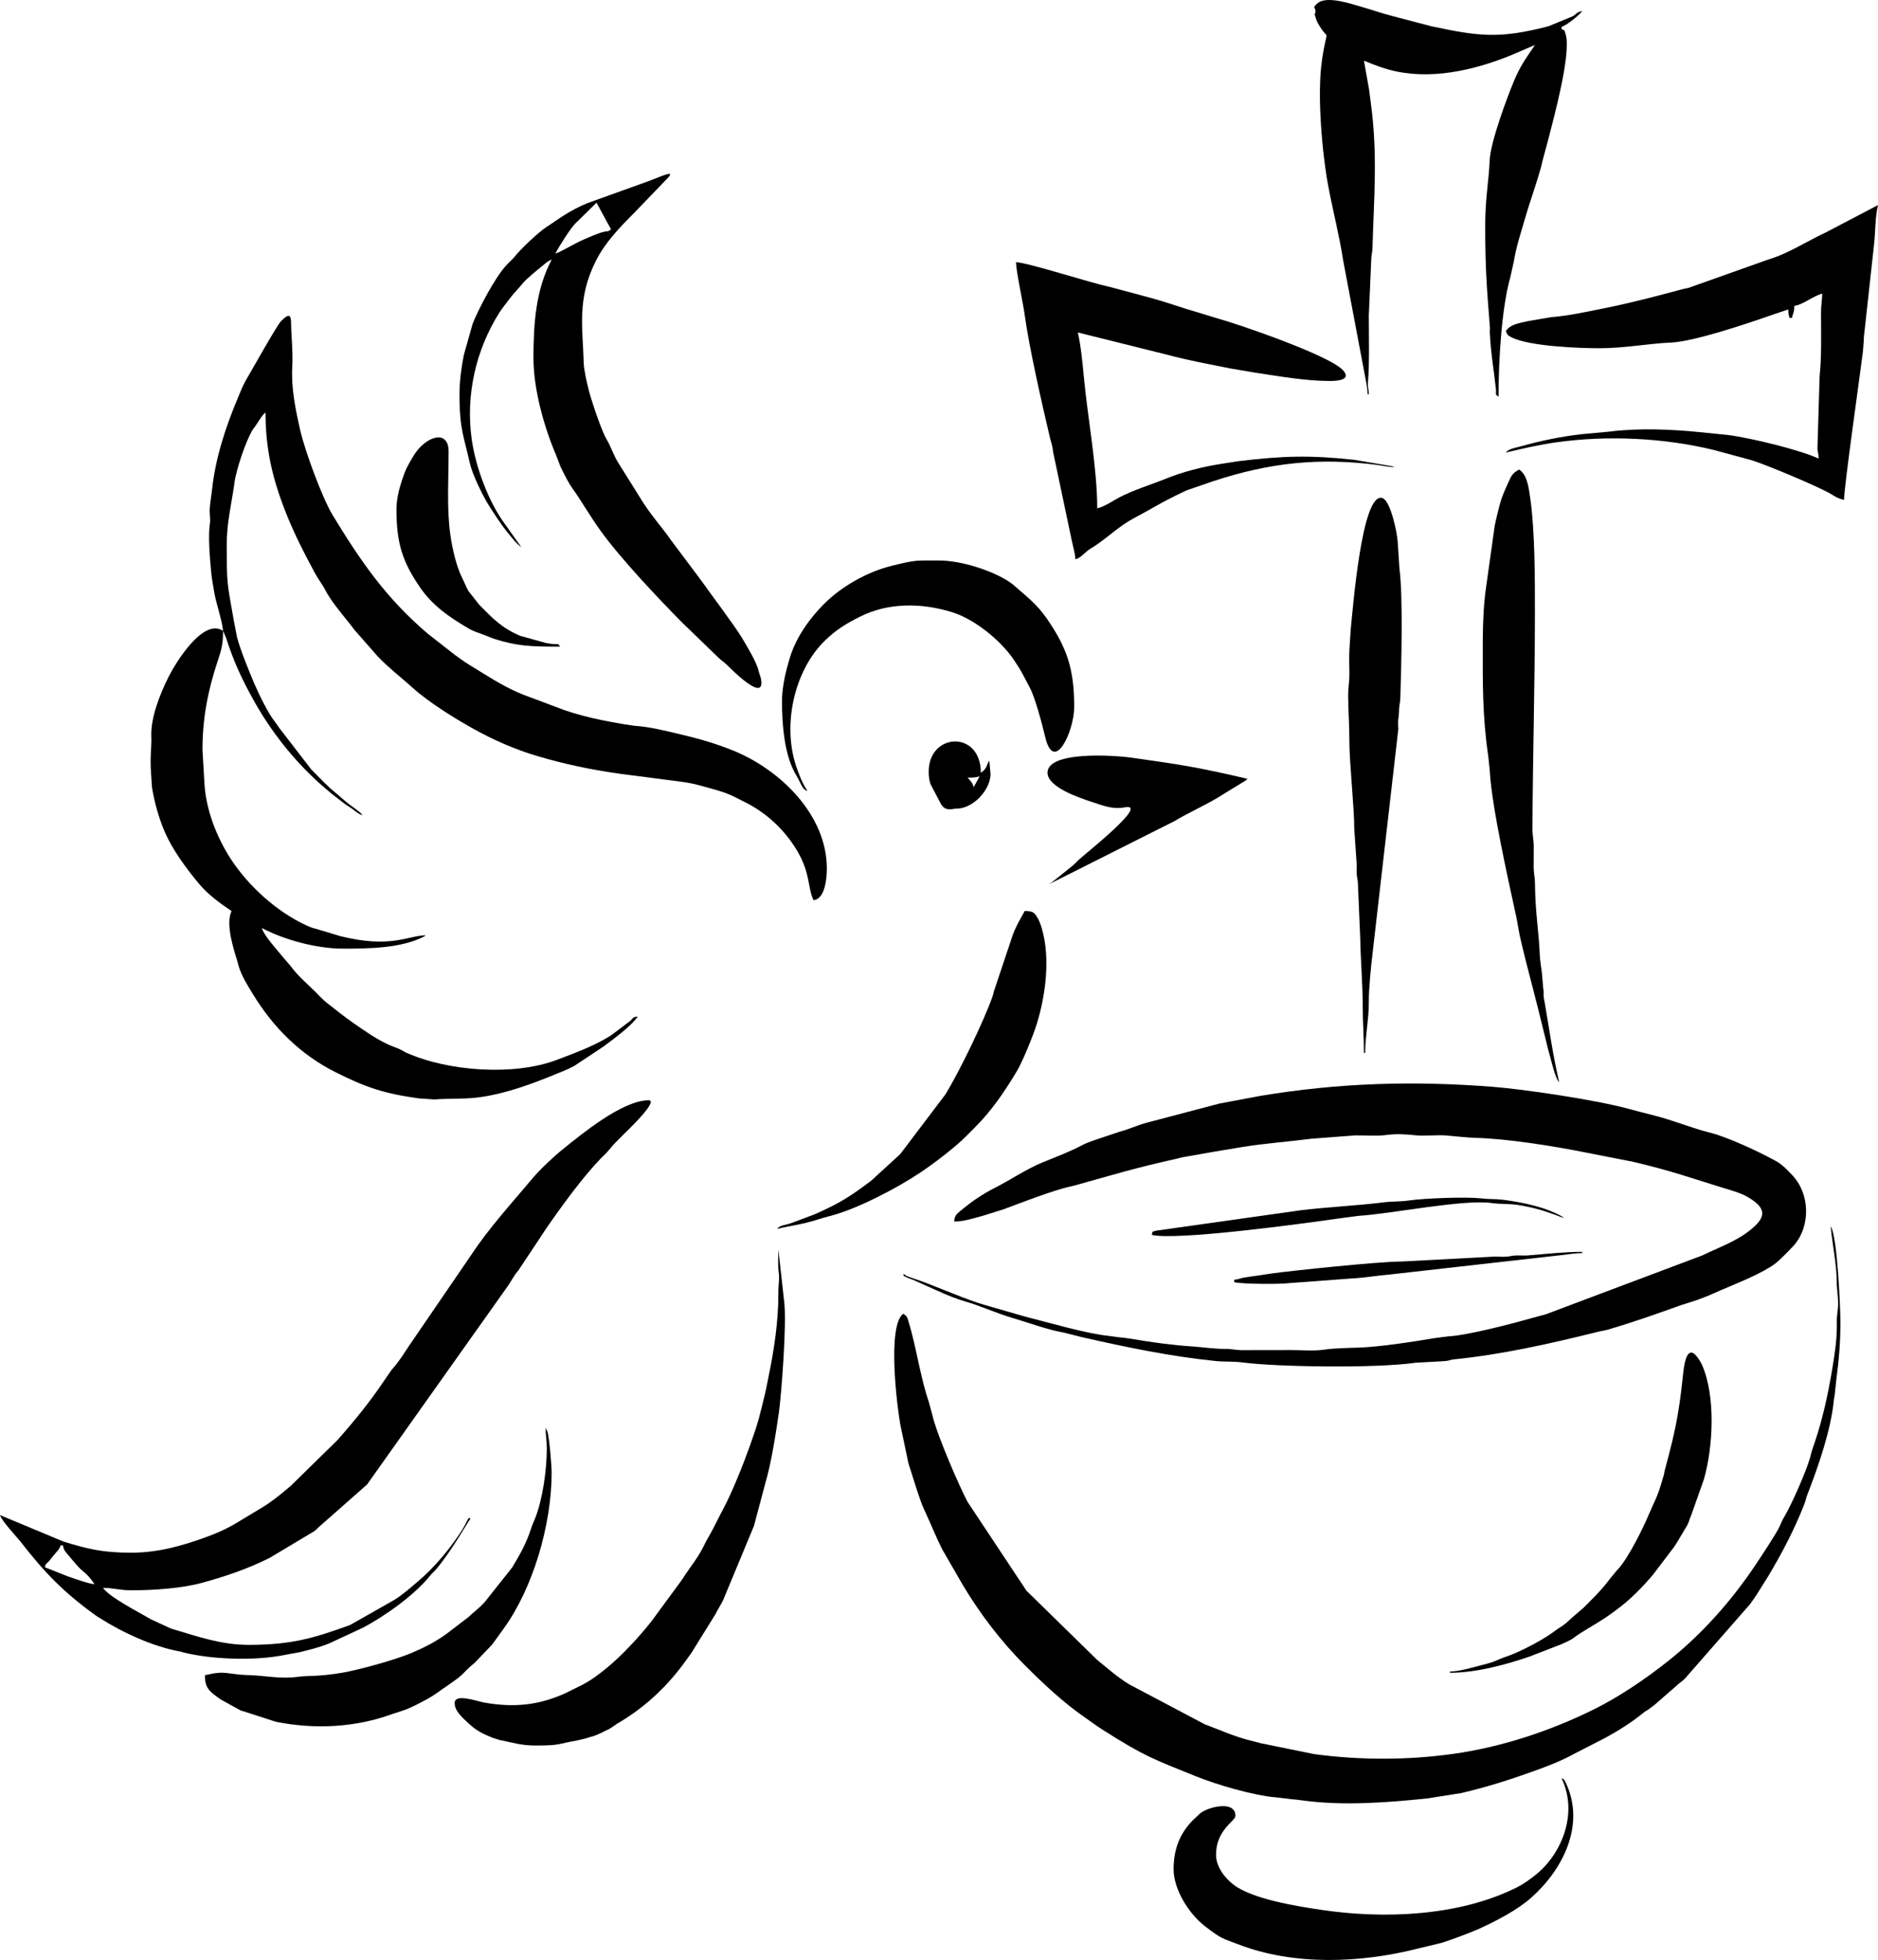 <?xml version="1.0" encoding="UTF-8"?> <svg xmlns="http://www.w3.org/2000/svg" xmlns:xlink="http://www.w3.org/1999/xlink" xmlns:xodm="http://www.corel.com/coreldraw/odm/2003" xml:space="preserve" width="74.186mm" height="77.391mm" version="1.1" style="shape-rendering:geometricPrecision; text-rendering:geometricPrecision; image-rendering:optimizeQuality; fill-rule:evenodd; clip-rule:evenodd" viewBox="0 0 2888.47 3013.27"> <defs> <style type="text/css"> .fil0 {fill:black} </style> </defs> <g id="Layer_x0020_1">  <g id="_2943030766384"> <path class="fil0" d="M343.11 969.86c-30.7,-20.56 -73.3,49.58 -83.91,70.86 -12.37,24.81 -27.8,61.9 -26.45,92.05 0.71,15.86 -2.45,30.15 -0.38,56.45l1.39 21.23c3.64,22.24 10.34,46.7 19.29,67.65 12.17,28.46 33.64,57.41 53.32,80.94 13.7,16.38 32.28,29.85 49.79,41.58 -10.01,20.87 4.39,61.99 9.21,78.24 1.32,4.47 0.53,2.57 1.71,6.49 4.59,15.13 13.13,28.55 21.12,41.74 31.64,52.19 73.63,94.22 128.33,121.54 45.83,22.9 73.74,32.64 127.92,40.03l23.28 1.59c1.97,0.07 4.35,-0.33 9.08,-0.53 31.09,-1.31 46.43,0.65 78.27,-5.8 39.77,-8.05 75.22,-22.5 111.76,-37.42 5.61,-2.29 10.45,-4.62 16.44,-7.81l44.85 -29.74c15.2,-11.37 42.77,-31.24 52.72,-46.11 -8.3,0.69 -6.16,1.9 -11.79,6.86l-26.55 20.06c-2.59,1.95 -4.24,2.94 -6.74,4.45 -24.27,14.79 -51.61,24.62 -78.76,34.99 -66.4,25.37 -167.63,17.92 -231.99,-10.76 -4.2,-1.87 -6.55,-3.97 -12.28,-6.37 -4.97,-2.09 -7.48,-2.75 -12.08,-4.7 -20.08,-8.5 -39.31,-22.24 -56.92,-34.45 -14.83,-10.28 -26.74,-20.12 -40.28,-30.58 -6.77,-5.23 -11.86,-10.95 -18.16,-17.26 -12.88,-12.88 -25.3,-22.99 -35.9,-36.83 -4.92,-6.43 -10.56,-12.26 -16.2,-19.23 -8.02,-9.91 -27.41,-31.01 -30.42,-42.3 33.97,17.98 83.82,31.7 124.94,31.7 38.12,0 87.44,-0.45 122.3,-17.56 4.51,-2.22 2.39,-1.11 4.5,-2.95 -27.92,0.62 -53.52,20.66 -131.65,1.12l-34.23 -10.33c-4.55,-1.49 -1.79,-0.42 -5.38,-1.42 -4.26,-1.19 -8.63,-2.99 -12.73,-4.89 -45.43,-21.12 -89.04,-60.81 -115.86,-102.32 -21.34,-33.04 -37.66,-74.45 -40.19,-114.85l-3.07 -52.62c0,-47.38 8.17,-90.5 23.1,-135.4 5.51,-16.56 8.6,-25.78 8.6,-47.34l4.47 10.45c11.87,36.38 22.96,60.89 41.56,94.57 28.81,52.18 67.72,100.55 113.03,138.71 6.16,5.19 11.13,9.39 17.56,14.14 7.4,5.46 10.1,8.32 18.39,13.3 7.05,4.24 11.89,10.25 19.44,12.26 -3.57,-5.33 -14.92,-12.47 -20.53,-16.77 -7.18,-5.49 -13.28,-11.49 -20.22,-17.07 -14.11,-11.36 -25.16,-23.69 -38.06,-36.53l-48.72 -63.16c-5.44,-8.19 -10.19,-13.5 -15.28,-22.01 -11.64,-19.46 -21.92,-41.91 -30.31,-62.92 -7.37,-18.48 -14.31,-35.14 -19.8,-54.91l-4.83 -24.75c-10.38,-59.21 -11.08,-55.6 -11.08,-117.71 0,-33.13 6.9,-60.65 11.45,-91.93 0.04,-0.25 0.1,-0.8 0.13,-1.07 0.04,-0.29 0.07,-0.85 0.11,-1.15 2.5,-20.34 17.9,-66.62 28.81,-83.52l3.97 -5.35c4.35,-6.13 9.67,-16.19 15.19,-20.23 0,58.5 11.48,105.37 33.8,160.13 11.67,28.63 26.09,56.97 40.79,84.15 3.1,5.74 5.95,10.61 9.83,16.28l5.12 7.94c0.2,0.36 0.46,0.84 0.66,1.21 0.2,0.37 0.45,0.85 0.65,1.22 0.2,0.37 0.44,0.86 0.63,1.23 9.02,17.21 22.87,33.59 35.07,48.84 3.92,4.9 6.6,8.22 10.62,13.62l35.75 40.7c16.77,17.46 35.97,32.18 54.1,48.46 24.21,21.75 63.23,45.96 91.26,61.65 31.89,17.85 65.65,32.69 100.62,42.97 42.28,12.42 80.32,20.33 124.32,26.73l99.04 12.83c8.64,1.58 14.98,2.34 21.83,4.29 13.28,3.77 26.99,7.13 39.19,11.16 13.27,4.39 22.49,9.75 34.56,15.78 33.04,16.51 60.37,42.24 79.29,73.62 21.34,35.37 16.36,57.3 25.73,76.83 17.88,-1.49 20.51,-34.24 20.51,-48.48 0,-83.35 -72.8,-152.85 -144.63,-181.7 -28.77,-11.55 -53.68,-18.47 -84.36,-25.66 -20.69,-4.84 -45.09,-10.96 -66.58,-12.16l-18.98 -2.86c-9.29,-1.53 -20.73,-3.74 -31.53,-5.89 -19.67,-3.92 -39.49,-9.3 -57.42,-15.31l-52.87 -19.86c-25.95,-9.04 -48.8,-22.03 -71.75,-36.41 -8.16,-5.12 -14.53,-8.99 -23.07,-14.22 -8.15,-4.99 -13.35,-9.34 -20.93,-14.5l-40.84 -31.88c-64.31,-54.39 -104.11,-112.11 -147.11,-182.95 -15.86,-26.13 -42.47,-97.92 -49.99,-130.89 -7.24,-31.76 -14.02,-64.78 -12.15,-97.67 1.27,-22.35 -1.51,-45.23 -1.86,-67.44 -0.18,-11.52 -2.89,-15.13 -15.57,-2.1 -6.31,6.48 -44.58,74.78 -54.21,91.25 -4.5,7.7 -7.98,16.95 -11.65,25.65 -18.77,44.53 -34.63,91.98 -39.95,140.93 -1.09,10.04 -3.67,23.67 -3.82,33.64l0.83 16c-0.03,0.23 -0.13,0.77 -0.16,0.99 -3.4,21.78 -0.53,52.07 1.35,74.26 0.94,11.09 2.89,21.26 4.74,32.55 2.94,17.88 12.58,45.34 13.86,60.73z"></path> <path class="fil0" d="M1467.55 1877.99c14.96,0 30.96,-5.39 43.39,-8.66l32.8 -10.26c20.47,-7.67 78.12,-29.96 102.32,-34.85l8.23 -2.06c59.17,-16.49 92.42,-26.87 155.96,-40.85l7.25 -1.88c0.23,-0.05 0.77,-0.18 1,-0.22l50.5 -8.88c14.66,-2.52 26.47,-4.49 41.56,-6.92 35.66,-5.75 69.99,-8.04 106.57,-12.77l67.59 -5.14c13.81,-0.17 33.2,1.34 46.18,-0.44 15.47,-2.12 30.14,-1.49 45.53,0.24 14.91,1.67 32.98,-0.88 48.12,0.37 12.24,1.02 32.37,3.33 44.83,3.65 49.93,1.28 122.53,13.1 169.55,22.51l73.26 14.37c26.35,6.15 52.03,13.15 76.3,20.67l60.75 19.03c12.05,3.61 28.22,8.17 38.49,14.13 32.59,18.9 27.71,33.38 0.45,53.94 -20.78,15.68 -47.03,24.87 -70.13,36.16l-239.85 90.21c-7.99,2.3 -14.09,3.77 -21.96,6.01 -28.41,8.07 -98.8,26.69 -128.78,28.14l-21.2 2.75c-32.92,5.54 -86.57,13.9 -119.58,14.68 -13.51,0.32 -36.06,0.9 -49.3,2.9 -16.94,2.57 -35.91,0.62 -53.37,0.74l-74.59 0.12c-10.83,-0.13 -14,-2.04 -26.03,-1.94 -15.3,0.12 -33.96,-2.67 -48.55,-3.66 -33.17,-2.25 -62.86,-6.39 -94.52,-11.79 -7.3,-1.24 -15.47,-2.07 -19.25,-2.41 -4.41,-0.4 0.77,0.37 -3.08,-0.42l-12.72 -1.67c-35.05,-3.64 -92.79,-20.73 -128.46,-29.62l-55.54 -16.03c-3.63,-1.02 -11.32,-3.24 -18.04,-5.48 -32.29,-10.76 -69.91,-27.92 -96.73,-36.69 -0.44,-0.14 -1.68,-0.58 -2.16,-0.74 -0.43,-0.15 -4.38,-1.47 -5.32,-1.82 -5.78,-2.14 -4.97,-2.06 -9.77,-5.28 2.19,6.05 -2.85,1.23 5.48,5.71 2.55,1.37 6.32,2.29 9.4,3.65 5.39,2.38 10.97,4.94 16.76,7.48 20.3,8.89 40.6,19.03 62.09,25.38l3.66 1.07c20.79,6.09 47.29,17.91 69.76,24.51 24.54,7.22 56.63,18.97 79.03,22.56l29.06 7.34c68.94,15.55 135.23,29.49 205.94,36.63 12.91,1.3 25.67,0.15 42.3,2.31 51.34,6.68 203.84,9.12 264.24,0.27l38.98 -2.16c3.79,-0.17 8.2,-0.42 11.84,-1.2l6.08 -1.57c74.37,-7.27 150.49,-24.4 221.6,-42.07 0.55,-0.14 2.11,-0.6 2.78,-0.74l13.18 -2.69c39.01,-11.36 76.55,-24.68 114.8,-38.35l14.76 -4.63c11.74,-3.68 25.17,-8.92 35.77,-13.69 28.56,-12.85 59.81,-23.97 86.44,-40.36 10.33,-6.35 18.32,-14.96 26.87,-23.48l9.11 -9.53c25.88,-29.81 25.36,-80.3 -4.43,-109.84 -4.3,-4.26 -7.7,-8.16 -12.22,-12.02 -1.83,-1.57 -5.52,-4.33 -7.45,-5.6 -3.39,-2.23 -4.84,-2.72 -8.38,-4.67 -23.34,-12.88 -71.68,-35.03 -96.38,-41.06 -27.78,-6.77 -57.13,-19.24 -86.01,-26.42 -13.89,-3.45 -26.5,-6.83 -39.92,-10.42 -53.76,-14.36 -161.35,-30.03 -208.7,-33.71 -122.69,-9.55 -236.45,-6.08 -357.39,13.97l-62.55 11.75c-0.23,0.05 -0.77,0.19 -1,0.24l-111.43 29.34c-16.05,4.55 -26.88,9.9 -41.84,13.96l-37.85 12.65c-7.77,2.89 -12.77,4.4 -19.82,8.15 -18.79,9.96 -40.15,17.93 -59.82,25.96 -25.6,10.46 -49.79,27.14 -74.22,39.53 -18.47,9.37 -34.75,20.38 -50.43,33.49 -5.93,4.95 -11.51,8.01 -11.74,18.1z"></path> <path class="fil0" d="M2526.12 2634.48c4.75,-3.82 2.31,-2.2 7.71,-5.34l10.75 -7.9c0.29,-0.26 0.69,-0.63 0.98,-0.89 0.29,-0.25 0.7,-0.62 0.99,-0.87l31.9 -27.78c5.03,-4.89 8.01,-6.08 13.11,-11.13l100.1 -114.35c3.3,-4.98 5.83,-7.86 9.25,-13.12l18.69 -29.8c20.71,-34.59 40.71,-72.67 55.48,-110.64 2.83,-7.27 2.08,-8.04 4.91,-15.3 16.5,-42.41 36.49,-99.73 40.61,-145.32l1.07 -6.12c0.04,-0.26 0.12,-0.83 0.16,-1.1l2.71 -24.95c3.73,-27.97 6.15,-56.32 6.15,-87.1 0,-18.51 -4.45,-132.25 -14.92,-147.32 2.36,28.36 9.05,55.72 9.26,85.84 0.11,14.86 3.82,28.06 1.14,45.77 -1.28,8.44 -1.02,14.16 -1.02,23.22 0.02,21.27 -3.79,44.6 -6.97,63.89 -6.32,38.36 -14.87,77.3 -26.88,112.97 -1.89,5.61 -4.08,11.35 -5.79,17.98l-1.82 6.93c-6.3,21.4 -27.3,69.2 -38.87,88.97 -3.64,6.21 -4.28,7.95 -7.36,15.02 -4.64,10.65 -28.29,46.17 -36.55,58.55 -37.2,55.8 -82.29,106.88 -134.76,148.67 -33.79,26.91 -74.72,54.84 -113.99,74.35 -66.74,33.15 -141.85,58.19 -216.62,68.69 -70.69,9.92 -143.66,9.93 -214.25,0.42l-83.19 -16.94c-0.23,-0.07 -0.74,-0.25 -0.98,-0.31 -0.23,-0.07 -0.75,-0.23 -0.99,-0.29 -0.25,-0.07 -0.78,-0.2 -1.04,-0.26 -4.49,-1.06 -11.72,-2.9 -16.65,-4.28 -12.33,-3.46 -23,-7.11 -33.43,-11.33 -11.05,-4.47 -20.85,-7.99 -32.24,-12.51l-115.9 -61.26c-18.06,-11.02 -33.49,-24.69 -49.69,-37.95l-108.41 -106.04 -90.74 -136.76c-14.05,-26.99 -43.03,-94.65 -51.92,-125.27 -1.41,-4.86 -1.02,-3.92 -1.73,-6.72l-5.75 -21.18c-11.51,-33.87 -17.32,-71.22 -26.3,-106.1 -1.49,-5.79 -2.96,-10.94 -4.89,-17.49 -2.31,-7.8 -2.66,-8.6 -8.2,-12.32 -25.36,18.58 -9.08,146.08 -4.52,170.48l11.97 57.02c0.77,3.72 0.06,0.18 0.72,3.15l12.58 39.49c3.11,9.41 7.16,21.98 11.56,31.33 9.62,20.42 17.58,40.8 27.36,60.28l32.07 55.57c26.6,44.38 58.68,86.47 95.2,122.98 29.4,29.4 59.62,57.77 93.87,81.41 9.1,6.28 16.39,11.8 25.36,17.53 65.94,42.09 80.22,46.04 142.94,71.5 32.6,13.23 89.17,29.84 124.29,32.81 0.33,0.03 0.89,0.05 1.2,0.08 0.28,0.03 0.84,0.1 1.1,0.14l21.09 2.55c5.14,0.26 11.37,1.09 18,1.99 61.4,8.39 129.61,3.27 191.02,-3.16l52.33 -8.23c38.83,-9.1 73.72,-20.14 110.39,-33.28 21.61,-7.75 44.06,-16.24 63.93,-27.36l46.85 -24.01c19.88,-10.8 39.84,-23.28 57.57,-37.53z"></path> <path class="fil0" d="M69 2409.44c1.8,-6.77 1.59,-4.03 5.96,-8.95 2.59,-2.92 4.15,-5.2 6.66,-8.26 5.72,-7 10.06,-10.52 11.61,-16.35l3.73 0c0.7,8.34 5.88,11.84 10.37,17.59 4.44,5.68 7.69,9.12 12.02,14.09 8.34,9.58 14.15,10.15 26.09,27.98 -9.82,-0.81 -31.77,-8.85 -41.75,-12.33l-34.71 -13.78zm132.39 -22.37c-43.18,0 -65.45,-5.42 -103.63,-17.03l-97.76 -40.78c2.38,8.93 25.67,33.31 31.69,41.04 36.4,46.72 65.55,77.4 115.87,113.49 2.13,1.53 3.43,2.21 5.68,3.64 35.53,22.66 81.92,43.97 123.56,51.57 6.44,1.17 -0.58,-0 5.45,1.5 42.28,10.52 104.36,12.58 146.92,5.36l32.72 -6c16.86,-4.53 24.37,-5.47 44.77,-13.48l50.9 -23.69c34.74,-18.03 80.68,-51.17 104.14,-80.47 3.14,-3.92 5.74,-5.68 9.05,-9.6 24.33,-28.77 49.18,-73.65 52.76,-77.77 -3.33,-4.66 -4.44,4.24 -13.41,18.29 -17.41,27.28 -42.5,57.37 -67.32,78.12 -11.77,9.84 -23.58,20.64 -36.67,28.6l-67.68 38.41c-55.2,19.82 -88.73,30.51 -156.17,30.51 -41.79,0 -77.97,-12.77 -115.2,-23.82 -0.81,-0.24 -1.87,-0.55 -2.69,-0.83 -4.46,-1.49 1.46,0.55 -2.79,-1l-30 -13.86c-16.47,-10.03 -63.31,-33.52 -73.09,-48.12 15.15,0 25.83,3.73 42.89,3.73 35.47,0 78.01,-2.92 109.66,-11.55 36.04,-9.83 70.25,-21.56 103.54,-38.17l67.67 -40.49c1.97,-1.42 1.49,-0.88 3.24,-2.34l2.87 -2.73c0.27,-0.27 0.62,-0.7 0.9,-0.97l75.32 -66.4 218.24 -307.61c3.19,-5.08 5.99,-9.99 9.31,-14.94 0.69,-1.02 1.61,-2.23 2.38,-3.21 2.03,-2.55 0.68,-0.72 2.58,-3.02l34.23 -51.55c3.31,-4.89 5.42,-8.41 8.91,-13.47 23.83,-34.48 55.97,-78.61 84.17,-107.89 4.41,-4.57 8.11,-7.43 11.97,-12.27 7.87,-9.87 14.59,-16.07 23.5,-24.98 2.69,-2.7 54.45,-51.75 37.76,-51.75 -40.38,0 -104.12,52.94 -130.81,74.31 -14.56,11.67 -35.79,31.39 -47.65,45.58 -32.36,38.71 -66.53,75.63 -94.53,118.06l-95.47 139.48c-8.24,12.38 -15.83,24.8 -25.76,35.78 -0.26,0.28 -0.64,0.68 -0.9,0.97l-12.23 17.61c-20.21,30.63 -46.85,63.12 -71.44,90.79l-71.57 70.15c-4.6,3.71 -8.38,7.06 -13.22,11.02 -8.9,7.3 -16.91,13.25 -26.79,19.83l-43.05 25.94c-15.77,9.48 -30.63,16.11 -48.4,22.51 -36.66,13.21 -73.09,23.52 -114.42,23.52z"></path> <path class="fil0" d="M2360.76 67.33l0.56 0.56c-0.04,-0.04 -0.74,-0.37 -0.56,-0.56zm-337.52 -50.35c0,9.56 -3.46,-2.38 0.22,9.81 0.6,1.99 1.4,5.01 3.47,8.73 18.44,33.1 14.88,-0.96 6.37,56.78 -8,54.24 0.49,145.04 9.67,193.99 6.87,36.63 17.72,79.25 22.74,113.25 0.04,0.29 0.12,0.83 0.18,1.11 0.05,0.27 0.17,0.81 0.23,1.07l33.1 175.17c1.68,8.6 4.22,20.36 4.22,29.34l1.87 0c0,-8.62 -1.92,-9.53 -1.3,-17.76 2.46,-32.79 1.32,-70.07 1.3,-103.45l3.66 -83.98c0.09,-10.08 1.72,-10.96 1.99,-20.38 2.25,-76.87 8.11,-143.6 -2.47,-221.45l-2.85 -22.25c-0.11,-0.68 -0.49,-2.28 -0.59,-3.03l-7.2 -40.5c3.35,0.78 19.64,8.63 38.5,13.71 62.82,16.94 129.97,0.97 186.6,-21.71l37.83 -16.25c-15.48,23.11 -22.35,31.75 -32.78,56.73 -9.47,22.68 -35.64,92.39 -36.83,120.78 -1.43,33.99 -6.84,57.71 -6.84,100.34 0,62.44 2.25,94.62 7.16,155.2 0.25,3.08 -0.03,3.84 -0.04,6.47 -0.01,0.58 -0.06,2.12 -0.04,2.62 1.66,33.73 6.16,56.06 9.28,85.99 1.04,9.97 -1.94,8.2 4.14,12.65 0,-55.85 4.64,-136.75 18.41,-184.85l5.13 -23.28c3.57,-22.47 11.77,-46.98 18.14,-69.07 6.93,-24.08 21.68,-64.71 25.97,-85.46l9.57 -35.63c7.47,-29.71 35.48,-130.78 25.81,-159.74 -2.39,-7.18 -1.57,-5.36 -6.07,-6.99l0 -3.73c7.77,-2.08 27.76,-18.35 31.7,-24.24 -8.86,2.06 -7.81,3.65 -14.39,7.99l-37.29 15.36c-0.25,0.06 -0.78,0.19 -1.01,0.25 -74.98,19.49 -106.9,15.18 -179.28,-0.2l-59.32 -15.54c-17.28,-4.39 -32.08,-9.78 -48.86,-14.54 -13.72,-3.9 -53.23,-17.69 -67.11,-5.11 -8.81,7.99 -2.99,5.16 -2.99,11.8z"></path> <path class="fil0" d="M854.05 389.93c6.2,-11.71 23.43,-39.36 32.27,-47.91 0.68,-0.65 2.79,-2.46 2.96,-2.64l28.17 -27.78c7.41,14 15.03,27.15 22.38,41.02 -6.67,4.47 -2.51,2.06 -9.77,3.48 -9.23,1.81 -24.42,8.77 -33.66,12.76 -12.24,5.27 -36,19.58 -42.34,21.06zm-147.32 216.31c0,54.71 7.04,65.37 15.86,105.78l2.17 7.61c4.8,15.13 15.55,37.58 23.07,50.63 4.98,8.64 10.11,16.3 15.96,25.07 6.23,9.34 10.49,15.44 17.27,23.76 5.82,7.15 13.53,17.26 20.78,22.11l-24.77 -34.9c-25.65,-34.1 -45.7,-88.88 -51.59,-131.15 -9.48,-68.1 6.44,-137.09 42.39,-194.24 4.96,-7.9 10.94,-14.81 16.65,-22.51 6.6,-8.9 12.08,-13.54 18.91,-22.12 6.59,-8.27 23.27,-21.32 32.55,-28.98 3.97,-3.28 7.6,-6.73 12.48,-8.04 -24.17,45.68 -27.97,97.14 -27.97,151.05 0,48.39 16.43,106.7 34.97,149.77l6.59 17.4c6.07,12.15 11.13,23.13 18.65,33.69 14.47,20.35 25.08,39.82 43.14,65.01 30,41.84 90.68,106.12 126.48,142.04l54.04 52.25c5.31,5.26 8.75,6.79 14.06,12.05 6.45,6.39 52.64,53.08 52.64,27.54 0,-8.4 -2.67,-11.34 -4.35,-18.88 -3.02,-13.55 -18.79,-39.18 -25.35,-50.25 -10.86,-18.3 -51.18,-71.82 -63.52,-89.39l-44.76 -59.67c-18.3,-26.06 -27.09,-33.56 -43.67,-58.89l-39.48 -63.08c-7.01,-11.8 -10.2,-23.3 -17.23,-34.98 -7.51,-12.48 -23.23,-59.48 -27.2,-75.36 -3.01,-12.05 -7.51,-31.11 -7.76,-42.11 -1.17,-52.5 -11.07,-97.84 19.04,-156.98 14.16,-27.83 36.16,-50.7 58.01,-72.53l47.58 -49.42c20.53,-19.99 -0.89,-8.96 -24.46,-0.18l-87.37 31.42c-23.25,7.96 -44.14,21.36 -64.06,35.31l-5.67 3.66c-13.58,9.03 -41,34.99 -50.94,47.89l-9.33 9.32c-0.27,0.27 -0.67,0.65 -0.93,0.93 -18.37,19.25 -44.72,70.5 -52.71,91.03l-13.5 47.89c-3.61,18.04 -6.67,40.08 -6.67,60.46z"></path> <path class="fil0" d="M2316 509.27c3.47,6.55 2.31,5.96 9.2,9.47 27.57,14.02 106.51,16.64 134.38,16.64 39.27,0 73.93,-7.08 111.11,-8.77 34.64,-1.58 116.09,-28.87 150.55,-41.01l29.23 -9.88c0,7.36 0.59,7.57 1.87,13.05l3.73 0c1.75,-7.51 3.73,-8.92 3.73,-18.65 12.47,-1.04 29.65,-15.56 42.89,-18.65 0,9.68 -1.92,17.3 -1.87,29.83 0.11,29.28 1.02,68.64 -2.13,96.7l-3.36 112.06c0.59,7.21 1.76,6.35 1.76,15.01 -27.6,-13.24 -104.53,-31.87 -139.13,-36.3l-43.9 -4.43c-43.6,-4.43 -95.04,-6.45 -138.22,-0.81l-43.64 4.01c-0.46,0.04 -1.58,0.27 -2.02,0.32 -29.2,3.24 -61.61,10.06 -90.36,18.15 -8.32,2.34 -19.49,3.82 -23.83,9.74 26.04,-6.07 50.35,-11.91 77.53,-15.71 79.91,-11.17 166.28,-6.83 243.23,11.95l56.3 15.27c0.23,0.07 0.75,0.23 0.99,0.3 23.06,7.09 101.91,40.14 121.62,51.66 7.74,4.52 10.05,6.78 20.6,9.24 0,-19.93 25.11,-195.66 29.09,-228.4l1.2 -15.75c0.01,-0.06 0.19,-5.69 0.2,-5.88l15.81 -143.75c2.04,-19.24 1.44,-40.18 5.91,-59.36l-79.55 41.66c-29.91,13.85 -57.37,32.51 -89.09,41.99l-122.68 43.56c-0.21,0.05 -0.73,0.19 -0.95,0.25 -1.81,0.42 -5.28,0.97 -8.92,1.95 -39.96,10.73 -79.25,21.08 -120.08,29.25 -25.93,5.19 -54.46,11.56 -81.53,13.66l-34.98 5.95c-15.1,3.46 -27.46,4.86 -34.69,15.66z"></path> <path class="fil0" d="M1654.02 859.84c6.97,-1.86 11.33,-6.91 16.59,-11.38l3.08 -2.51c3.57,-2.67 6.9,-4.38 10.21,-6.58 20.22,-13.44 38.16,-31.14 59.94,-42.62 31.53,-16.63 39.84,-23.38 78.09,-41.4 2.39,-1.13 1.64,-0.93 4.73,-2.04l39.24 -13.51c86.44,-28.52 163.34,-36.74 253.76,-24.86 6.37,0.84 16.96,3.18 24.79,3.18 -0.39,-0.25 -1.05,-1 -1.26,-0.62 -0.21,0.39 -0.99,-0.48 -1.28,-0.6l-58.99 -9.98c-68.11,-7.42 -110.25,-6.16 -178.71,2.17l-25.97 4.05c-0.18,0.03 -0.69,0.15 -0.87,0.17 -27.97,4.27 -58.32,12.12 -84.29,22.64 -23.95,9.7 -48.68,16.86 -71.81,28.88 -9.82,5.11 -21.92,13.94 -33.67,16.68 0,-62.34 -14.76,-139.16 -20.68,-203.09 -1.87,-20.22 -4.55,-47.5 -9.16,-67.3l137.34 34.22c32.3,8.67 65.03,14.65 98.09,21.26l37.34 6.32c36.28,5.35 77.03,12.79 115.1,12.79 13.42,0 32.88,-2.17 20.18,-16.34 -21.32,-23.8 -169.24,-73.64 -192.02,-79.46l-30.63 -9.41c-24.04,-6.76 -46.34,-15.05 -69.78,-21.59l-66.54 -17.87c-32.17,-6.76 -121.67,-36.19 -144.18,-38.07 0.35,15.55 10.69,61.26 13.48,81.76 6.73,49.34 26.59,136.94 39.2,190.02 1.23,5.2 2.55,7.78 3.73,14.96 0.45,2.71 0.33,2.89 0.71,5.28l28.5 135.15c1.71,8.64 5.56,21.52 5.75,29.68z"></path> <path class="fil0" d="M949.14 2649.98c39.97,-23.09 73.72,-53.95 101.24,-90.83 5.01,-6.72 8.29,-11.46 13.3,-18.39l37.13 -59.84c4.1,-8.34 7.18,-12.57 11.23,-20.47l47.61 -114.62 17.65 -66.26c9.01,-30.56 16.04,-75.99 20.67,-108 3.51,-24.25 12.63,-138.03 7.99,-171.87l-8.81 -78.83c0,11.48 -1.04,23.7 0.55,34.96 1.6,11.31 -0.64,17.59 -0.56,32.15 0.23,42.15 -6.53,87.31 -14.77,126.95 -2.13,10.22 -3.6,19.26 -6.12,29.4 -8.22,33.02 -8.6,38.4 -22.68,77.93 -9.97,27.98 -27.51,72.16 -41.58,98.28 -8.59,15.94 -14.69,29.83 -23.8,45.2 -3.1,5.23 -3.74,7.17 -6.37,12.27 -9.62,18.62 -18.46,28.69 -27.89,42.97 -2.54,3.84 -3.87,6.11 -6.74,10.04l-45.02 61.26c-18.6,23.68 -45.24,52.55 -68.37,71.49 -13.76,11.27 -25.46,20.15 -41.08,27.91l-23.72 11.7c-40.43,18.19 -78.61,22.27 -124.19,14.11 -11.75,-2.11 -45.53,-14.69 -45.53,0.78 0,12.14 11.72,22.27 22.14,31.93 11.67,10.81 21.36,15.39 36.34,21.51l11.01 3.43c0.23,0.05 2.18,0.38 3.63,0.69 17.61,3.67 29.93,7.71 51.82,7.71 38.3,0 32.96,-2.52 62.98,-7.71l13 -3.03c11.88,-4.1 11.4,-2.17 27.84,-10.37 4.05,-2.01 7.36,-3.35 11.15,-5.63l9.96 -6.83z"></path> <path class="fil0" d="M2280.57 988.51c0,62.51 -0.69,111.81 8.48,174.26l2.33 22.36c0.01,0.35 0.02,0.91 0.04,1.24 3.52,57.08 28.61,166.95 40.9,224.04l4.93 26.94c8.45,38 19.52,77.5 29.1,116.18l15.15 61.28c0.46,1.94 1.09,4.03 2.02,7.28 2.35,8.25 8.94,37.35 14.54,41.45 -9.98,-42.83 -14.83,-79.62 -22.11,-121.48 -1.02,-5.89 -1.65,-7.7 -1.85,-12.91 -0.05,-1.5 0.09,-5.14 0.07,-5.63l-0.6 -4.13c-0.03,-0.28 -0.09,-0.81 -0.1,-1.11l-2.08 -23.86c-0.95,-7.2 -2.79,-18.02 -3.15,-26.68 -1.67,-39.51 -6.81,-61.85 -7.4,-110.08 -0.13,-10.77 -2.03,-14.06 -1.98,-25.99 0.04,-9.97 0.12,-19.97 0.11,-29.94 -0.02,-11.79 -2.02,-15.5 -1.97,-27.87 0.46,-112.17 3.77,-220.17 3.77,-331.97 0,-52.06 0.15,-125.01 -7.12,-175.62 -2.65,-18.44 -4.82,-36.18 -17.12,-44.41 -11.59,6.14 -12.23,10.45 -18.03,22.99 -4.47,9.65 -8.79,19.79 -11.44,29.59 -3.07,11.4 -5.57,21.47 -7.98,33.04l-14.25 101.37c-3.13,24.53 -4.25,53.47 -4.25,79.67z"></path> <path class="fil0" d="M2401.78 2733.9c26.32,54.85 -0.8,116.88 -38.87,147.61 -9.51,7.67 -18.96,14.66 -30.11,20.24 -88.57,44.27 -203.55,48.73 -299.44,34.6 -39.2,-5.77 -107.6,-16.8 -136.3,-38.98 -13.09,-10.12 -26.74,-27.31 -26.74,-45.99 0,-38.32 29.84,-51.64 29.84,-59.67 0,-24.65 -42.41,-13.68 -54.24,-3.89l-11.55 10.82c-18.57,19.2 -29.31,42.4 -29.31,75.11 0,31.14 23.59,68.36 47.38,86.88 27.39,21.33 27.92,19.17 51.64,28.39 86.29,33.54 189.28,28.72 275.06,7.07l32.74 -7.86c9.74,-1.63 51.63,-17.88 60.6,-21.87 28.47,-12.71 61.65,-30.09 83.12,-49.28 48.6,-43.43 82.72,-111.36 53.15,-175.23 -3.13,-6.76 -3.7,-6.77 -6.97,-7.95z"></path> <path class="fil0" d="M2097.83 1618.79l1.86 0c0,-26.06 5.83,-52.24 5.62,-78.3 -0.16,-19.92 3.46,-56.67 6.1,-77.81l39.33 -342.11c-1.16,-17.75 0.71,-12.58 1.14,-29.52 0.24,-9.27 1.67,-9.34 1.94,-18.57 1.48,-50.57 4.36,-153.92 -1.39,-198.26l-2.74 -41.97c-0.9,-13.55 -10.84,-62.03 -23.32,-66.48 -31.97,-11.41 -45.89,174.63 -48.79,200.63l-2.15 33.28c-0.6,11.02 -0.04,24.21 0.02,35.45 0.07,14.67 -1.98,21.17 -1.9,35.39 0.12,24.14 1.95,43.49 1.85,69.06 -0.12,30.32 7.74,104.74 7.5,134.22l3.46 50.62c0.68,6.09 -0.05,12.26 0.26,18.38 0.42,8.09 1.46,6.81 1.88,14.9l3.65 85.86c0.34,28.81 3.82,70.02 3.8,104.35 -0.02,24.39 1.87,44.88 1.87,70.86z"></path> <path class="fil0" d="M1202.75 1078.02c0,36.16 3.57,83.84 22.02,114.11 7.69,12.63 8.71,21.63 17.14,23.88 -7.72,-11.52 -12.98,-24.86 -17.51,-38.43 -21.25,-63.69 -2.73,-147.46 44.97,-193.3 17.01,-16.35 31.79,-25.36 53.31,-36.19 43.92,-22.1 95.25,-21.31 141.81,-6.88 34.1,10.56 74.24,42.83 94.79,73.04 12.65,18.6 14.71,24.6 24.48,42.65 8.67,16 19.57,58.51 23.98,76.72 13.79,56.9 44.4,-10.02 44.4,-46.26 0,-52.96 -8.46,-84.5 -34.82,-125.55 -18.98,-29.55 -28.81,-36.69 -57.65,-61.69 -0.29,-0.25 -0.69,-0.64 -0.98,-0.89 -1.46,-1.23 -2.42,-2 -4.21,-3.25 -26.01,-18.29 -76.01,-34.26 -109.33,-34.26 -36.58,0 -35.62,-1.3 -73.86,8.19 -37.23,9.24 -76.57,31.24 -103.76,58.47 -22.44,22.47 -42.38,50.34 -52.14,81.1 -1.05,3.3 -3.75,12.51 -5.61,19.65 -3.34,12.89 -7.05,32.11 -7.05,48.89z"></path> <path class="fil0" d="M774.78 2503.59c44.94,-61.98 73.68,-159.48 73.68,-239.6 0,-10.65 -3.33,-51.63 -6.36,-62.64l-2.96 -6.36c0,13.03 1.87,18.2 1.87,31.7 0,33.73 -6.57,78.74 -17.82,107.12 -2.61,6.59 -4.57,10.59 -6.66,17.05 -6.94,21.49 -17.28,40.1 -28.98,59.2l-42.09 53.01c-11.06,11.96 -18.95,16.68 -24.21,22.4l-32.75 25.06c-0.32,0.23 -0.76,0.55 -1.07,0.79 -16.57,12.28 -35.14,21.73 -54.22,29.79 -25.89,10.93 -80.96,26.1 -107.33,30.58 -36.1,6.13 -52.06,4.1 -66.63,6.09 -28.08,3.85 -48.47,-1.53 -75.1,-2.37 -37.78,-1.18 -34.75,-7.98 -68.99,-0 0,19.87 6.52,24.75 24.25,37.29l30.12 16.65 54.87 17.7c60.38,11.99 122.66,8.83 179.61,-12.19l14.83 -4.81c9.33,-2.81 22.01,-9.37 30.14,-13.6 22.54,-11.74 24.65,-15.55 39.85,-25.41l15.22 -10.88c13.88,-11.32 10.9,-11.72 25.37,-23.12l25.55 -26.67c1.04,-1.13 1.49,-1.64 2.66,-2.93l17.17 -23.85z"></path> <path class="fil0" d="M1195.29 1889.18c13.9,-3.24 27.16,-5.25 41.77,-8.58 14.72,-3.36 25.42,-7.64 39.25,-11.09 41.36,-10.34 103.15,-42.81 138.65,-66.48 21.24,-14.17 54.04,-39.09 70.78,-56.02 4.77,-4.82 8.22,-8.29 13.04,-13.07 25.99,-25.75 46.67,-56.06 65.4,-87.51 8.56,-14.37 24.72,-53.74 30.41,-72.15 13.22,-42.77 21.37,-100.4 7.91,-146.39 -2.21,-7.55 -4.02,-12.49 -7.67,-18.44 -4.56,-7.42 -7.47,-8.84 -19.13,-8.84 -1.06,3.98 -10.56,17.24 -17.86,36.22l-29.17 87.24c-0.06,0.21 -0.19,0.75 -0.25,0.97 -0.11,0.42 -0.36,1.65 -0.48,2.12 -0.27,1.03 -0.93,3.52 -1.45,4.98 -13.64,38.39 -49.62,112.75 -72.08,149.96l-69.91 92.32c-0.28,0.26 -0.71,0.61 -1,0.86l-43.8 40.12c-32.68,24.44 -47.44,33.96 -86.57,51.42l-38 14.22c-8.13,2.63 -15.82,2.66 -19.84,8.14z"></path> <path class="fil0" d="M2230.22 2569.81l0 1.86c40.44,0 85.82,-12.37 122.42,-24.94l48.35 -18.73c5.58,-2.3 11.33,-5 16.33,-7.92 4.38,-2.55 3.2,-2.28 6.56,-4.63 19.83,-13.83 37.76,-21.21 68.51,-45.24 17.85,-13.95 35.05,-31.58 49.8,-49.03l33.03 -43.42c3.05,-4.6 6.5,-10.27 9.22,-15.02l9.73 -16.37c3.51,-5.26 4.15,-11.06 7.11,-17.13l19.49 -55.11c14.22,-49.77 18.24,-127.94 -2.98,-175.81 -1.98,-4.46 -10.23,-18.95 -16.49,-18.95 -10.12,0 -12.12,29.07 -13.39,40.69 -6.17,56.78 -12.12,83.39 -26.65,137.6 -0.37,1.39 -0.62,2.01 -1.09,4.18 -0.75,3.45 -0.39,2.72 -0.78,4.85l-3.27 10.73c-6.56,23.87 -12.69,33.05 -20.37,51.53 -8.04,19.34 -31.56,66.95 -47.09,83.44 -0.26,0.28 -0.66,0.67 -0.92,0.95 -0.37,0.4 -1.41,1.55 -1.76,1.97 -16.56,19.56 -15.82,21.75 -38.06,43.99 -4.68,4.68 -8.24,8.65 -13.03,13.07l-15.05 12.92c-19.58,18.07 -13.65,11.24 -31.54,24.4 -16.48,12.11 -52.26,30.86 -71.15,37.01 -8.39,2.73 -11.38,4.51 -18.69,7.42 -6.39,2.54 -15.24,4.66 -21.62,6.35 -11.74,3.11 -33.2,9.31 -46.64,9.31z"></path> <path class="fil0" d="M1611.13 1188.04c0,22.12 49.46,38.62 65.92,44.1 20.35,6.77 34.82,12.55 52.79,9.07 40.05,-7.75 -63.85,73.75 -71.66,81.53 -2.6,2.6 -3.77,3.98 -6.56,6.49 -2.34,2.11 -1.44,1.34 -4.02,3.44l-25.92 20.69c-2.87,2.7 -5.75,4.27 -8.69,6.23l193.57 -97.33c22.14,-13.45 53.24,-26.92 75.73,-41.75l32.41 -19.8c1.97,-1.41 2.82,-2.23 4.1,-3.35 -76.66,-17.86 -101.25,-21.67 -178.23,-32.49 -27.93,-3.92 -129.45,-10.48 -129.45,23.16z"></path> <path class="fil0" d="M609.77 783.39c0,51.34 9.11,79.82 35.79,118.99 19.76,29.02 46.03,46.79 75.71,64.15 5.98,3.5 12.46,5.66 19.73,8.24 7.68,2.73 13.61,5.65 20.23,7.74 34.76,10.93 55.35,11.61 100.28,11.61 -5.44,-7.42 1.16,-1 -22.25,-5.72l-39.29 -10.91c-28.91,-12.53 -41.84,-26.45 -62.68,-47.49l-16.43 -20.87c-3.9,-6.38 -5.76,-12.12 -9.17,-18.8 -9.71,-19.08 -15.97,-46.2 -19.09,-68.55 -5.64,-40.33 -2.65,-83.98 -2.65,-127.88 0,-35.16 -36.32,-23 -54.21,7.32 -8.38,14.2 -11.73,19.53 -17.38,36.7 -4.31,13.07 -8.59,29.19 -8.59,45.48z"></path> <path class="fil0" d="M1771.5 1898.5c37.69,9.02 229.9,-16.91 289.59,-25.55l28.88 -3.75c49.56,-3.04 160.81,-25.72 204.16,-19.69 14.39,2 27.11,0.82 41.63,3.13 12.24,1.95 26.35,5.21 36.43,8.32 5.88,1.82 11.53,3.84 16.79,5.59 6.01,1.99 11.07,4.57 16.53,5.84 -5.31,-4.61 -24.18,-12.18 -30.49,-14.27 -11.55,-3.82 -25.86,-7.39 -37.14,-9.47 -40.17,-7.41 -37.87,-3.82 -60.76,-6.37 -22.3,-2.49 -86.95,-0.09 -109.22,3.21 -15.1,2.23 -26.39,1.18 -41.58,3.17 -33.01,4.32 -89.6,7.47 -125.98,12.01l-222.26 31.35c-6.4,2.32 -4.68,-0.65 -6.58,6.47z"></path> <path class="fil0" d="M1898.3 1967.5l0 3.73c13.12,3.06 70.94,3.32 85.27,1.35l93.73 -6.97c19.75,-0.84 40.31,-4.56 60.71,-6.25l263.22 -29.72c7.81,-1.01 23.07,-3.18 32.25,-3.18l0 -1.87c-27.18,0 -56.9,3.27 -84.01,5.49 -5.99,0.49 -12.55,-0.23 -18.56,0.09 -8.2,0.43 -7.79,1.67 -16.71,1.94 -6.07,0.18 -12.68,-0.39 -18.72,-0.07l-139.91 7.41c-35.28,-0.03 -171.88,14.45 -199.79,18.39 -11.7,1.65 -20.81,3.32 -32.52,4.81l-11.45 1.73c-3.68,0.98 -8.15,2.66 -13.51,3.1z"></path> <path class="fil0" d="M1488.06 1195.5c9.89,0 11.01,-0.09 18.65,-1.87l-9.33 16.78c-1.17,-5.03 -1.3,-5.23 -4.04,-9.02 -0.02,-0.02 -2.05,-2.55 -2.51,-3.08l-2.78 -2.82zm-59.67 -9.33c0,6.7 0.8,14.22 2.87,19.5l16.07 30.64c6.72,10.54 14.04,7.82 23.42,6.81 1.02,-0.11 2.68,-0.1 4.33,-0.23l4.07 -0.58c0.21,-0.05 0.74,-0.2 0.95,-0.25 23.74,-5.98 43.39,-31.64 43.39,-52.15l-1.87 -20.51c-4.79,6.89 -2.91,11.86 -13.05,18.65 0,-66.13 -80.18,-61.64 -80.18,-1.87z"></path> </g> </g> </svg> 